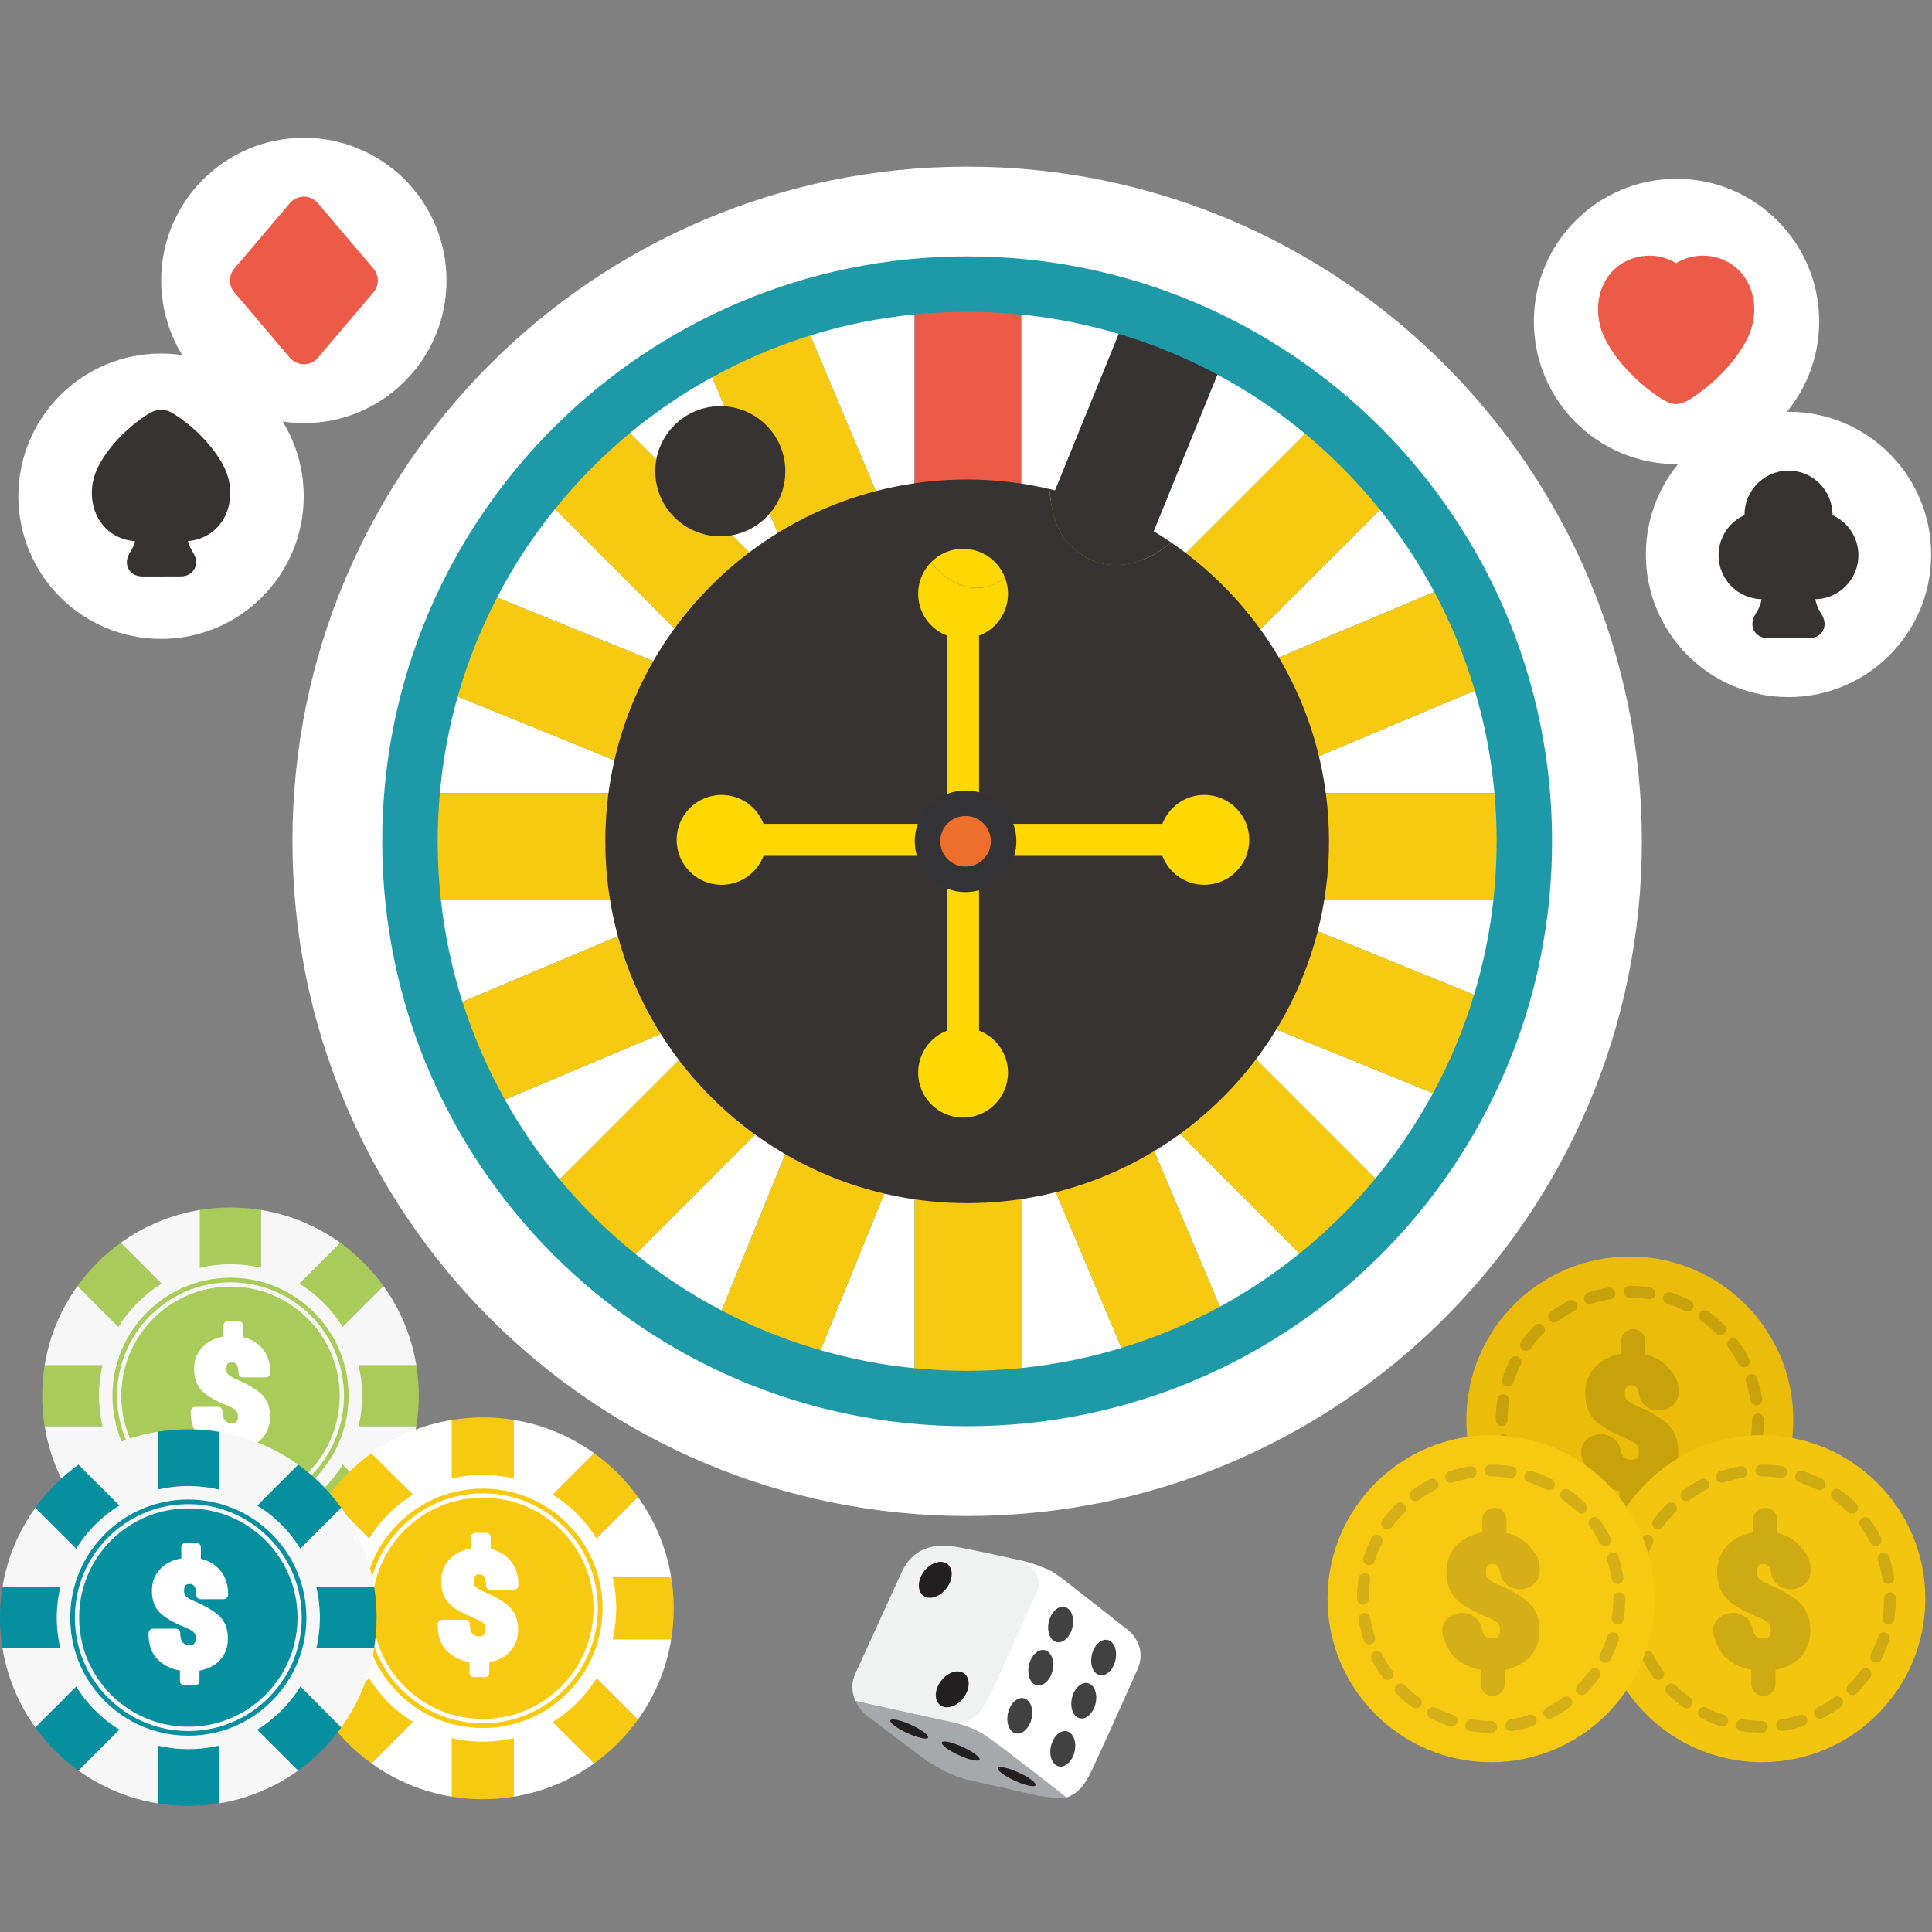 <?xml version="1.0" encoding="utf-8"?>
<!-- Generator: Adobe Illustrator 16.0.0, SVG Export Plug-In . SVG Version: 6.00 Build 0)  -->
<svg version="1.2" baseProfile="tiny" id="Calque_1"
	 xmlns="http://www.w3.org/2000/svg" xmlns:xlink="http://www.w3.org/1999/xlink" x="0px" y="0px" width="100px" height="100px"
	 viewBox="0 0 100 100" xml:space="preserve">
<rect x="0" y="0" width="100" height="100" fill="#808080" stroke="none"/>
<g>
	<g>
		<path fill="#FFFFFF" d="M52.989,83.062c-1.176-0.452-1-2.475-0.377-2.343c0.507,0.106,0.702,0.151,1.23,0.354
			c0.51,0.197,0.669,0.279,1.142,0.638C55.602,82.181,54.165,83.515,52.989,83.062z"/>
		<ellipse fill="#FFFFFF" cx="50.593" cy="88.989" rx="1.615" ry="1.747"/>
		<g>
			<path id="path4456_2_" fill="#FFFFFF" d="M56.339,91.972c0.215-0.38,2.093-4.56,2.543-5.58c0.45-1.019-0.193-1.783-0.486-2.01
				c-0.226-0.176-2.199-1.733-3.306-2.592c-0.32-0.25-0.897-0.576-1.044-0.28c-0.111,0.224-2.249,4.953-3.122,6.859
				c-0.18,0.395-0.202,1.289,0.232,1.617c1.312,0.992,3.959,2.996,4.031,3.052C55.82,92.836,56.125,92.351,56.339,91.972z"/>
			<path id="path4468_2_" fill="#F0F1F1" d="M51.187,87.801c0.328-0.719,2.286-4.969,2.53-5.531c0.329-0.76-0.593-1.434-1.104-1.551
				c-1.126-0.259-2.763-0.601-3.206-0.668c-0.556-0.086-2.022-0.237-2.741,1.336c-0.494,1.08-1.691,3.702-2.409,5.271
				c-0.327,0.717,0.025,1.391,0.025,1.391s3.734,0.847,4.758,1.081c1.003,0.23,1.715-0.391,2.034-1.085
				C51.081,88.029,51.179,87.816,51.187,87.801z"/>
			<g id="g5036_2_" transform="translate(-1,-2.172)">
				<path id="path4613_2_" fill="#414142" d="M57.6,87.566c-0.207,0.457-0.143,1.007,0.146,1.229s0.693,0.03,0.901-0.426
					c0.209-0.458,0.145-1.008-0.146-1.23C58.213,86.917,57.811,87.108,57.6,87.566"/>
				<path id="path4617_2_" fill="#414142" d="M55.374,85.857c-0.209,0.458-0.143,1.008,0.146,1.23
					c0.289,0.221,0.692,0.03,0.901-0.427s0.145-1.009-0.146-1.229C55.986,85.208,55.583,85.4,55.374,85.857"/>
				<path id="path4621_2_" fill="#414142" d="M53.261,90.581c-0.209,0.457-0.144,1.008,0.145,1.229s0.693,0.03,0.901-0.427
					c0.209-0.457,0.145-1.008-0.145-1.229C53.873,89.932,53.47,90.124,53.261,90.581"/>
				<path id="path4625_2_" fill="#414142" d="M55.487,92.29c-0.209,0.456-0.145,1.006,0.145,1.229
					c0.289,0.222,0.692,0.03,0.901-0.427c0.21-0.457,0.145-1.008-0.145-1.229C56.099,91.642,55.695,91.832,55.487,92.29"/>
				<path id="path4629_2_" fill="#414142" d="M56.573,89.801c-0.21,0.456-0.145,1.007,0.145,1.229
					c0.29,0.222,0.692,0.031,0.901-0.427c0.21-0.457,0.145-1.008-0.145-1.229C57.186,89.152,56.781,89.343,56.573,89.801"/>
				<path id="path4633_2_" fill="#414142" d="M54.347,88.092c-0.21,0.457-0.145,1.007,0.145,1.229
					c0.29,0.222,0.692,0.031,0.901-0.427c0.209-0.457,0.145-1.008-0.145-1.229C54.959,87.444,54.555,87.635,54.347,88.092"/>
			</g>
			<g id="g5232_2_" transform="matrix(-1,0,0,1,1216.8,-4.259)">
				<g id="g5626_2_" transform="translate(-2,0)">
					<path id="path5263_2_" fill="#231F20" d="M1171.132,85.86c0.229,0.505,0.083,0.991-0.326,1.084
						c-0.41,0.093-0.929-0.24-1.16-0.745c-0.23-0.504-0.084-0.989,0.325-1.082C1170.381,85.023,1170.901,85.357,1171.132,85.86"/>
					<path id="path5590_2_" fill="#231F20" d="M1170.254,91.532c0.23,0.504,0.085,0.988-0.325,1.081
						c-0.411,0.095-0.93-0.239-1.16-0.743c-0.23-0.505-0.085-0.989,0.326-1.082C1169.504,90.694,1170.023,91.026,1170.254,91.532"/>
				</g>
			</g>
			<path id="path4446_2_" fill="#A6A8AB" d="M50.072,92.114c0.8,0.183,3.45,0.785,3.45,0.785s1.025,0.238,1.682,0.133
				c-0.069-0.053-2.624-2.066-3.971-3.046c-0.585-0.425-1.217-0.685-1.877-0.829c-1.749-0.384-4.955-1.085-5.073-1.112
				c0.246,0.531,0.591,0.755,0.591,0.755s3.055,2.331,3.343,2.495C48.506,91.46,49.271,91.932,50.072,92.114z"/>
			<g id="g5068_2_">
				<path id="path4944_2_" fill="#231F20" d="M46.461,89.032c-0.428-0.098-0.505,0.029-0.172,0.284
					c0.332,0.256,0.949,0.541,1.376,0.638c0.428,0.098,0.504-0.03,0.172-0.285C47.505,89.414,46.889,89.128,46.461,89.032"/>
				<path id="path4244_2_" fill="#231F20" d="M49.123,90.172c-0.428-0.098-0.504,0.031-0.172,0.286
					c0.332,0.254,0.948,0.541,1.376,0.638s0.505-0.031,0.173-0.285C50.166,90.555,49.55,90.27,49.123,90.172"/>
				<path id="path4940_2_" fill="#231F20" d="M52.024,91.497c-0.427-0.098-0.505,0.03-0.172,0.285s0.948,0.541,1.376,0.638
					c0.427,0.097,0.505-0.031,0.172-0.285C53.069,91.88,52.452,91.594,52.024,91.497"/>
			</g>
		</g>
	</g>
	<g>
		<g>
			<circle fill="#FFFFFF" cx="8.336" cy="25.684" r="7.385"/>
			<path fill="#363332" d="M6.99,28.012c-0.046,0.174-0.117,0.349-0.22,0.508c-0.005,0.009-0.011,0.018-0.017,0.027
				c-0.101,0.171-0.31,0.529-0.09,0.914c0.099,0.171,0.302,0.375,0.715,0.375H9.34c0.414,0,0.617-0.204,0.715-0.375
				c0.221-0.385,0.011-0.742-0.09-0.914c-0.005-0.008-0.01-0.018-0.016-0.026c-0.104-0.161-0.175-0.336-0.221-0.512
				c0.783-0.069,1.445-0.476,1.833-1.132c0.47-0.795,0.478-1.845,0.021-2.738c-0.595-1.162-1.696-2.146-2.53-2.681
				c-0.242-0.155-0.441-0.234-0.647-0.255c-0.046-0.005-0.092-0.005-0.137,0c-0.204,0.021-0.409,0.102-0.647,0.255
				c-0.834,0.534-1.937,1.519-2.53,2.681c-0.457,0.893-0.449,1.942,0.021,2.737C5.505,27.544,6.188,27.955,6.99,28.012z"/>
		</g>
		<g>
			<circle fill="#FFFFFF" cx="15.727" cy="14.517" r="7.385"/>
			<path fill="#EB5B47" d="M16.452,10.513c-0.16-0.188-0.384-0.305-0.631-0.33c-0.306-0.031-0.616,0.093-0.818,0.331l-2.874,3.387
				c-0.303,0.356-0.304,0.875,0,1.231l2.875,3.388c0.181,0.213,0.445,0.335,0.725,0.335c0.027,0,0.055,0,0.082-0.003
				c0.005,0,0.011-0.001,0.017-0.002c0.245-0.026,0.467-0.143,0.627-0.331l2.874-3.387c0.303-0.356,0.303-0.875,0-1.23
				L16.452,10.513z"/>
		</g>
	</g>
	<g>
		<g>
			<circle fill="#FFFFFF" cx="86.777" cy="16.639" r="7.384"/>
			<path fill="#EB5B47" d="M88.193,13.232c-0.542-0.015-1.052,0.149-1.436,0.39c-0.386-0.241-0.897-0.406-1.437-0.39
				c-0.946,0.03-1.75,0.494-2.208,1.269c-0.525,0.891-0.533,2.066-0.021,3.068c0.678,1.326,1.939,2.452,2.893,3.064
				c0.265,0.17,0.482,0.256,0.702,0.279c0.023,0.002,0.047,0.003,0.069,0.003s0.047-0.001,0.069-0.003
				c0.221-0.023,0.438-0.109,0.702-0.279c0.954-0.611,2.216-1.738,2.894-3.064c0.513-1.001,0.504-2.177-0.021-3.068
				C89.943,13.726,89.139,13.262,88.193,13.232z"/>
		</g>
		<g>
			<circle fill="#FFFFFF" cx="92.573" cy="28.697" r="7.384"/>
			<path fill="#363332" d="M96.192,28.74c0-0.92-0.544-1.72-1.344-2.077c0.001-0.01,0.001-0.019,0.001-0.028
				c0-1.255-1.021-2.276-2.277-2.276h-0.033c-1.237,0.018-2.243,1.04-2.243,2.276c0,0.009,0,0.018,0,0.028
				c-0.799,0.357-1.343,1.157-1.343,2.077c0,1.241,0.997,2.253,2.233,2.276c-0.05,0.234-0.135,0.472-0.272,0.686
				c-0.006,0.008-0.011,0.017-0.017,0.025c-0.104,0.176-0.318,0.542-0.097,0.931c0.1,0.172,0.305,0.376,0.725,0.376h2.095
				c0.42,0,0.625-0.205,0.724-0.376c0.223-0.389,0.007-0.755-0.097-0.931c-0.005-0.008-0.01-0.017-0.016-0.025
				c-0.14-0.214-0.224-0.452-0.271-0.686C95.195,30.994,96.192,29.981,96.192,28.74z"/>
		</g>
	</g>
	<g>
		<g>
			<g>
				<path fill="#A9CB5A" d="M10.349,62.628v3.146c0.507-0.123,1.036-0.189,1.582-0.189c0.545,0,1.074,0.066,1.582,0.189v-3.146
					c-0.515-0.084-1.043-0.129-1.582-0.129S10.864,62.544,10.349,62.628z"/>
				<path fill="#A9CB5A" d="M5.269,72.246c0-0.546,0.066-1.074,0.189-1.581H2.312c-0.084,0.515-0.128,1.043-0.128,1.581
					c0,0.539,0.044,1.066,0.128,1.581h3.146C5.335,73.32,5.269,72.791,5.269,72.246z"/>
				<path fill="#A9CB5A" d="M21.549,70.665h-3.146c0.124,0.507,0.19,1.035,0.19,1.581c0,0.545-0.066,1.074-0.19,1.581h3.146
					c0.084-0.515,0.128-1.042,0.128-1.581C21.678,71.708,21.633,71.18,21.549,70.665z"/>
				<path fill="#A9CB5A" d="M6.236,75.704l-2.225,2.225c0.619,0.861,1.375,1.616,2.236,2.235l2.225-2.224
					C7.56,77.385,6.791,76.617,6.236,75.704z"/>
				<path fill="#A9CB5A" d="M17.625,68.788l2.225-2.225c-0.62-0.862-1.375-1.618-2.237-2.236l-2.224,2.225
					C16.301,67.106,17.07,67.875,17.625,68.788z"/>
				<path fill="#A9CB5A" d="M4.012,66.563l2.225,2.225c0.555-0.913,1.323-1.682,2.236-2.236l-2.225-2.225
					C5.387,64.945,4.631,65.701,4.012,66.563z"/>
				<path fill="#A9CB5A" d="M15.389,77.94l2.224,2.225c0.861-0.62,1.617-1.375,2.237-2.236l-2.225-2.225
					C17.07,76.617,16.301,77.385,15.389,77.94z"/>
				<path fill="#A9CB5A" d="M10.349,78.718v3.146c0.515,0.084,1.043,0.129,1.582,0.129s1.066-0.045,1.582-0.129v-3.146
					c-0.507,0.124-1.037,0.189-1.582,0.189C11.385,78.907,10.856,78.842,10.349,78.718z"/>
			</g>
			<g>
				<path fill="#F8F7F7" d="M6.236,68.788l-2.225-2.225c-0.858,1.193-1.453,2.589-1.699,4.102h3.146
					C5.622,69.993,5.887,69.361,6.236,68.788z"/>
				<path fill="#F8F7F7" d="M10.349,65.773v-3.146c-1.512,0.247-2.908,0.841-4.101,1.699l2.225,2.225
					C9.047,66.201,9.678,65.937,10.349,65.773z"/>
				<path fill="#F8F7F7" d="M21.549,70.665c-0.247-1.513-0.842-2.908-1.699-4.102l-2.225,2.225c0.35,0.573,0.614,1.205,0.777,1.877
					H21.549z"/>
				<path fill="#F8F7F7" d="M17.613,64.327c-1.193-0.858-2.588-1.452-4.101-1.699v3.146c0.671,0.163,1.302,0.428,1.877,0.778
					L17.613,64.327z"/>
				<path fill="#F8F7F7" d="M2.312,73.827c0.247,1.513,0.841,2.908,1.699,4.102l2.225-2.225c-0.35-0.574-0.615-1.205-0.778-1.877
					H2.312z"/>
				<path fill="#F8F7F7" d="M17.625,75.704l2.225,2.225c0.857-1.193,1.452-2.589,1.699-4.102h-3.146
					C18.239,74.499,17.975,75.13,17.625,75.704z"/>
				<path fill="#F8F7F7" d="M13.512,78.718v3.146c1.513-0.246,2.908-0.841,4.101-1.699l-2.224-2.225
					C14.814,78.29,14.183,78.554,13.512,78.718z"/>
				<path fill="#F8F7F7" d="M6.248,80.164c1.193,0.859,2.589,1.454,4.101,1.7v-3.146c-0.671-0.164-1.302-0.428-1.876-0.777
					L6.248,80.164z"/>
			</g>
			<path fill="#A9CB5A" d="M18.403,70.665c-0.164-0.672-0.428-1.304-0.777-1.877c-0.555-0.913-1.324-1.682-2.236-2.236
				c-0.575-0.351-1.206-0.615-1.877-0.778c-0.507-0.123-1.037-0.189-1.582-0.189c-0.545,0-1.074,0.066-1.582,0.189
				c-0.671,0.163-1.302,0.428-1.876,0.778c-0.913,0.555-1.682,1.323-2.236,2.236c-0.35,0.573-0.615,1.205-0.778,1.877
				c-0.123,0.507-0.189,1.035-0.189,1.581c0,0.545,0.066,1.074,0.189,1.581c0.164,0.672,0.429,1.303,0.778,1.877
				c0.555,0.913,1.323,1.681,2.236,2.236c0.574,0.35,1.206,0.613,1.876,0.777c0.507,0.124,1.036,0.189,1.582,0.189
				c0.545,0,1.074-0.065,1.582-0.189c0.671-0.164,1.302-0.428,1.877-0.777c0.912-0.556,1.681-1.323,2.236-2.236
				c0.35-0.574,0.614-1.205,0.777-1.877c0.124-0.507,0.19-1.036,0.19-1.581C18.593,71.7,18.526,71.172,18.403,70.665z"/>
			<path fill="#F8F7F7" d="M11.931,78.118c-0.47,0-0.939-0.056-1.394-0.166c-0.584-0.143-1.141-0.374-1.654-0.686
				c-0.802-0.489-1.483-1.17-1.972-1.972c-0.312-0.514-0.542-1.07-0.686-1.654c-0.11-0.456-0.167-0.925-0.167-1.395
				c0-0.471,0.056-0.939,0.167-1.395c0.144-0.584,0.374-1.141,0.686-1.654c0.488-0.802,1.17-1.483,1.972-1.972
				c0.514-0.312,1.07-0.543,1.654-0.685c0.911-0.223,1.878-0.223,2.789,0c0.583,0.142,1.141,0.372,1.654,0.685
				c0.802,0.488,1.483,1.17,1.972,1.972c0.312,0.514,0.543,1.07,0.685,1.654c0.111,0.455,0.167,0.924,0.167,1.395
				c0,0.47-0.056,0.938-0.167,1.395c-0.142,0.584-0.373,1.141-0.685,1.654c-0.488,0.802-1.17,1.482-1.972,1.972
				c-0.514,0.312-1.071,0.543-1.654,0.686C12.87,78.062,12.401,78.118,11.931,78.118z M11.931,66.594
				c-0.453,0-0.904,0.055-1.342,0.161c-0.562,0.137-1.097,0.358-1.592,0.659c-0.772,0.47-1.427,1.126-1.897,1.898
				c-0.301,0.493-0.523,1.029-0.66,1.592c-0.106,0.438-0.16,0.89-0.16,1.342s0.054,0.904,0.16,1.342
				c0.137,0.562,0.358,1.098,0.66,1.592c0.47,0.771,1.125,1.428,1.897,1.897c0.495,0.301,1.03,0.523,1.592,0.659
				c0.876,0.213,1.809,0.213,2.684,0c0.562-0.136,1.098-0.358,1.592-0.659c0.771-0.47,1.427-1.126,1.898-1.897
				c0.3-0.494,0.522-1.029,0.659-1.592c0.107-0.438,0.161-0.89,0.161-1.342s-0.054-0.904-0.161-1.342
				c-0.137-0.562-0.359-1.099-0.659-1.592c-0.471-0.772-1.126-1.429-1.898-1.898c-0.494-0.301-1.03-0.522-1.592-0.659
				C12.835,66.648,12.383,66.594,11.931,66.594z"/>
			<path fill="#F8F7F7" d="M11.931,79.057c-0.545,0-1.089-0.065-1.616-0.194c-0.678-0.164-1.324-0.432-1.919-0.795
				c-0.93-0.566-1.72-1.355-2.286-2.286c-0.362-0.595-0.629-1.241-0.795-1.919c-0.128-0.527-0.193-1.071-0.193-1.616
				c0-0.546,0.065-1.09,0.193-1.617c0.166-0.677,0.433-1.322,0.795-1.918c0.566-0.93,1.356-1.721,2.286-2.287
				c0.596-0.362,1.241-0.63,1.919-0.795c1.055-0.256,2.178-0.256,3.232,0c0.678,0.165,1.324,0.433,1.92,0.795
				c0.929,0.566,1.72,1.357,2.286,2.287c0.362,0.596,0.63,1.241,0.795,1.918c0.129,0.527,0.193,1.071,0.193,1.617
				c0,0.545-0.064,1.089-0.193,1.616c-0.165,0.678-0.433,1.324-0.795,1.919c-0.566,0.931-1.357,1.72-2.286,2.286
				c-0.597,0.363-1.242,0.631-1.92,0.795C13.02,78.991,12.476,79.057,11.931,79.057z M11.931,66.134
				c-0.49,0-0.978,0.059-1.451,0.174c-0.608,0.148-1.187,0.387-1.722,0.713c-0.834,0.508-1.544,1.218-2.052,2.053
				c-0.326,0.534-0.565,1.114-0.713,1.721c-0.115,0.475-0.174,0.963-0.174,1.452s0.059,0.979,0.174,1.451
				c0.148,0.608,0.388,1.188,0.713,1.722c0.508,0.834,1.218,1.544,2.052,2.053c0.535,0.325,1.114,0.564,1.722,0.713
				c0.947,0.23,1.955,0.23,2.902,0c0.608-0.148,1.187-0.388,1.722-0.713c0.834-0.509,1.544-1.219,2.052-2.053
				c0.326-0.534,0.565-1.113,0.713-1.722c0.116-0.473,0.174-0.962,0.174-1.451s-0.059-0.978-0.174-1.452
				c-0.148-0.606-0.388-1.187-0.713-1.721c-0.508-0.835-1.218-1.545-2.052-2.053c-0.534-0.326-1.113-0.564-1.722-0.713
				C12.909,66.192,12.42,66.134,11.931,66.134z"/>
			<path fill="#FFFFFF" d="M12.21,71.385c-0.263-0.115-0.373-0.204-0.419-0.259c-0.055-0.064-0.082-0.152-0.082-0.268
				c0-0.117,0.026-0.208,0.08-0.276c0.025-0.031,0.075-0.076,0.211-0.076c0.104,0,0.177,0.034,0.238,0.111
				c0.07,0.09,0.107,0.248,0.107,0.459c0,0.12,0.097,0.217,0.215,0.217h1.206c0.088,0,0.167-0.055,0.201-0.137l0.007-0.018
				c0.01-0.024,0.015-0.05,0.016-0.077c0.008-0.511-0.135-0.94-0.424-1.277c-0.251-0.291-0.582-0.485-0.985-0.576v-0.604
				c0-0.12-0.097-0.217-0.216-0.217h-0.58c-0.119,0-0.216,0.097-0.216,0.217v0.578c-0.42,0.071-0.77,0.238-1.041,0.498
				c-0.319,0.307-0.481,0.701-0.481,1.17c0,0.517,0.156,0.917,0.463,1.193c0.283,0.253,0.712,0.494,1.31,0.731
				c0.254,0.11,0.366,0.199,0.415,0.254c0.056,0.065,0.085,0.168,0.085,0.306c0,0.111-0.027,0.195-0.081,0.258
				c-0.017,0.02-0.07,0.079-0.235,0.079c-0.15,0-0.266-0.045-0.356-0.135c-0.087-0.089-0.134-0.261-0.134-0.498
				c0-0.119-0.097-0.216-0.216-0.216h-1.198c-0.082,0-0.157,0.047-0.193,0.119l-0.011,0.023c-0.015,0.027-0.022,0.06-0.022,0.092
				c-0.011,0.608,0.164,1.082,0.521,1.406c0.3,0.274,0.67,0.448,1.103,0.522v0.547c0,0.119,0.097,0.217,0.215,0.217h0.579
				c0.12,0,0.216-0.098,0.216-0.217v-0.544c0.409-0.071,0.747-0.235,1.007-0.487c0.308-0.298,0.464-0.694,0.464-1.175
				c0-0.506-0.158-0.904-0.468-1.186C13.226,71.885,12.8,71.637,12.21,71.385z"/>
		</g>
		<g>
			<g>
				<path fill="#F7C910" d="M23.388,73.496v3.188c0.514-0.125,1.051-0.192,1.604-0.192c0.552,0,1.089,0.067,1.603,0.192v-3.188
					c-0.522-0.086-1.057-0.131-1.603-0.131S23.91,73.41,23.388,73.496z"/>
				<path fill="#F7C910" d="M18.238,83.246c0-0.553,0.066-1.089,0.192-1.603h-3.189c-0.085,0.521-0.13,1.057-0.13,1.603
					s0.045,1.081,0.13,1.604h3.189C18.305,84.335,18.238,83.799,18.238,83.246z"/>
				<path fill="#F7C910" d="M34.742,81.644h-3.189c0.125,0.514,0.192,1.05,0.192,1.603s-0.067,1.089-0.192,1.604h3.189
					c0.085-0.522,0.13-1.058,0.13-1.604S34.827,82.165,34.742,81.644z"/>
				<path fill="#F7C910" d="M19.219,86.752l-2.255,2.255c0.627,0.873,1.394,1.64,2.267,2.268l2.255-2.255
					C20.561,88.456,19.781,87.677,19.219,86.752z"/>
				<path fill="#F7C910" d="M30.764,79.741l2.255-2.256c-0.627-0.874-1.395-1.64-2.268-2.268l-2.255,2.255
					C29.422,78.036,30.201,78.814,30.764,79.741z"/>
				<path fill="#F7C910" d="M16.963,77.485l2.255,2.256c0.562-0.927,1.342-1.705,2.267-2.269l-2.255-2.255
					C18.357,75.846,17.591,76.611,16.963,77.485z"/>
				<path fill="#F7C910" d="M28.497,89.02l2.255,2.255c0.873-0.628,1.64-1.395,2.268-2.268l-2.255-2.255
					C30.201,87.677,29.422,88.456,28.497,89.02z"/>
				<path fill="#F7C910" d="M23.388,89.807v3.189c0.522,0.086,1.058,0.132,1.604,0.132s1.081-0.046,1.603-0.132v-3.189
					C26.081,89.933,25.543,90,24.992,90C24.439,90,23.902,89.933,23.388,89.807z"/>
			</g>
			<g>
				<path fill="#FFFFFF" d="M19.219,79.741l-2.255-2.256c-0.87,1.21-1.473,2.625-1.722,4.158h3.189
					C18.596,80.962,18.864,80.322,19.219,79.741z"/>
				<path fill="#FFFFFF" d="M23.388,76.685v-3.188c-1.533,0.249-2.948,0.852-4.158,1.722l2.255,2.255
					C22.068,77.118,22.708,76.851,23.388,76.685z"/>
				<path fill="#FFFFFF" d="M34.742,81.644c-0.25-1.533-0.853-2.948-1.722-4.158l-2.255,2.256c0.354,0.581,0.623,1.221,0.788,1.902
					H34.742z"/>
				<path fill="#FFFFFF" d="M30.752,75.218c-1.21-0.87-2.625-1.473-4.157-1.722v3.188c0.68,0.166,1.32,0.434,1.902,0.788
					L30.752,75.218z"/>
				<path fill="#FFFFFF" d="M15.241,84.85c0.25,1.532,0.853,2.947,1.722,4.157l2.255-2.255c-0.354-0.582-0.623-1.223-0.788-1.902
					H15.241z"/>
				<path fill="#FFFFFF" d="M30.764,86.752l2.255,2.255c0.869-1.21,1.472-2.625,1.722-4.157h-3.189
					C31.387,85.529,31.118,86.17,30.764,86.752z"/>
				<path fill="#FFFFFF" d="M26.595,89.807v3.189c1.533-0.25,2.947-0.852,4.157-1.722l-2.255-2.255
					C27.915,89.373,27.275,89.641,26.595,89.807z"/>
				<path fill="#FFFFFF" d="M19.23,91.274c1.21,0.87,2.625,1.472,4.158,1.722v-3.189c-0.68-0.166-1.32-0.434-1.903-0.787
					L19.23,91.274z"/>
			</g>
			<path fill="#F7C910" d="M31.552,81.644c-0.166-0.682-0.434-1.321-0.788-1.902c-0.563-0.927-1.342-1.705-2.267-2.269
				c-0.582-0.354-1.222-0.622-1.902-0.788c-0.514-0.125-1.051-0.192-1.603-0.192c-0.553,0-1.089,0.067-1.604,0.192
				c-0.68,0.166-1.32,0.434-1.903,0.788c-0.925,0.563-1.704,1.342-2.267,2.269c-0.354,0.581-0.623,1.221-0.788,1.902
				c-0.126,0.514-0.192,1.05-0.192,1.603s0.066,1.089,0.192,1.604c0.165,0.68,0.434,1.32,0.788,1.902
				c0.562,0.925,1.342,1.704,2.267,2.268c0.583,0.354,1.223,0.621,1.903,0.787C23.902,89.933,24.439,90,24.992,90
				c0.552,0,1.089-0.067,1.603-0.193c0.68-0.166,1.32-0.434,1.902-0.787c0.925-0.563,1.704-1.343,2.267-2.268
				c0.354-0.582,0.623-1.223,0.788-1.902c0.125-0.515,0.192-1.051,0.192-1.604S31.678,82.157,31.552,81.644z"/>
			<path fill="#FFFFFF" d="M24.992,89.199c-0.477,0-0.952-0.057-1.413-0.169c-0.593-0.145-1.157-0.379-1.678-0.695
				c-0.812-0.495-1.504-1.186-1.999-1.999c-0.316-0.52-0.55-1.085-0.695-1.677c-0.112-0.462-0.168-0.937-0.168-1.413
				s0.056-0.952,0.168-1.413c0.145-0.593,0.379-1.157,0.695-1.678c0.495-0.812,1.186-1.504,1.999-1.998
				c0.52-0.317,1.085-0.551,1.678-0.694c0.921-0.225,1.904-0.225,2.826,0c0.592,0.144,1.156,0.377,1.676,0.694
				c0.813,0.494,1.504,1.186,1.999,1.998c0.317,0.521,0.551,1.085,0.695,1.678c0.113,0.461,0.169,0.937,0.169,1.413
				s-0.057,0.951-0.169,1.413c-0.144,0.592-0.378,1.157-0.695,1.677c-0.495,0.813-1.186,1.504-1.999,1.999
				c-0.521,0.316-1.084,0.551-1.676,0.695C25.943,89.143,25.468,89.199,24.992,89.199z M24.992,77.518
				c-0.458,0-0.917,0.054-1.36,0.162c-0.57,0.139-1.113,0.364-1.614,0.668c-0.782,0.477-1.448,1.143-1.924,1.925
				c-0.305,0.5-0.53,1.043-0.668,1.613c-0.108,0.444-0.163,0.902-0.163,1.36c0,0.459,0.055,0.916,0.163,1.36
				c0.138,0.569,0.364,1.113,0.668,1.614c0.476,0.782,1.142,1.446,1.924,1.924c0.501,0.305,1.044,0.529,1.614,0.668
				c0.888,0.217,1.833,0.217,2.72,0c0.57-0.139,1.113-0.363,1.614-0.668c0.782-0.478,1.448-1.142,1.924-1.925
				c0.305-0.5,0.529-1.044,0.668-1.613c0.108-0.444,0.163-0.901,0.163-1.36c0-0.458-0.055-0.916-0.163-1.36
				c-0.139-0.57-0.363-1.113-0.668-1.613c-0.477-0.782-1.142-1.448-1.924-1.925c-0.501-0.304-1.044-0.529-1.614-0.668
				C25.908,77.571,25.45,77.518,24.992,77.518z"/>
			<path fill="#FFFFFF" d="M24.992,90.149c-0.552,0-1.104-0.066-1.639-0.195c-0.687-0.168-1.341-0.439-1.945-0.807
				c-0.942-0.572-1.743-1.374-2.317-2.317c-0.367-0.604-0.639-1.258-0.806-1.945c-0.13-0.535-0.196-1.086-0.196-1.639
				s0.065-1.104,0.196-1.639c0.167-0.687,0.439-1.342,0.806-1.944c0.574-0.944,1.375-1.746,2.317-2.318
				c0.604-0.368,1.258-0.638,1.945-0.806c1.069-0.261,2.208-0.261,3.277,0c0.687,0.168,1.342,0.438,1.946,0.806
				c0.941,0.572,1.743,1.374,2.317,2.318c0.368,0.603,0.639,1.258,0.806,1.944c0.13,0.534,0.196,1.086,0.196,1.639
				s-0.065,1.104-0.196,1.639c-0.167,0.688-0.438,1.342-0.806,1.945c-0.574,0.943-1.375,1.745-2.317,2.317
				c-0.604,0.367-1.259,0.639-1.946,0.807C26.095,90.083,25.543,90.149,24.992,90.149z M24.992,77.049
				c-0.497,0-0.992,0.061-1.472,0.177c-0.617,0.15-1.204,0.394-1.745,0.723c-0.846,0.516-1.565,1.235-2.081,2.082
				c-0.33,0.541-0.573,1.128-0.723,1.744c-0.117,0.48-0.177,0.975-0.177,1.472c0,0.496,0.06,0.991,0.177,1.472
				c0.15,0.616,0.393,1.203,0.723,1.745c0.516,0.846,1.235,1.565,2.081,2.08c0.542,0.33,1.129,0.573,1.745,0.723
				c0.961,0.234,1.982,0.234,2.943,0c0.616-0.149,1.203-0.393,1.744-0.723c0.847-0.515,1.566-1.234,2.082-2.08
				c0.329-0.542,0.572-1.129,0.723-1.745c0.117-0.48,0.176-0.976,0.176-1.472c0-0.497-0.06-0.991-0.176-1.472
				c-0.15-0.616-0.394-1.203-0.723-1.744c-0.516-0.847-1.235-1.566-2.082-2.082c-0.541-0.329-1.128-0.572-1.744-0.723
				C25.982,77.109,25.488,77.049,24.992,77.049z"/>
			<path fill="#FFFFFF" d="M25.026,82.38c-0.267-0.117-0.379-0.207-0.425-0.263c-0.056-0.065-0.083-0.154-0.083-0.271
				c0-0.118,0.026-0.21,0.08-0.279c0.026-0.033,0.076-0.078,0.214-0.078c0.105,0,0.18,0.036,0.241,0.113
				c0.071,0.091,0.108,0.251,0.108,0.466c0,0.121,0.098,0.219,0.219,0.219h1.222c0.09,0,0.17-0.055,0.204-0.137l0.007-0.019
				c0.01-0.025,0.016-0.052,0.016-0.079c0.008-0.518-0.136-0.953-0.429-1.294c-0.255-0.296-0.59-0.492-0.999-0.586v-0.61
				c0-0.122-0.098-0.22-0.219-0.22h-0.587c-0.121,0-0.219,0.098-0.219,0.22v0.586c-0.426,0.072-0.78,0.241-1.055,0.505
				c-0.324,0.311-0.488,0.711-0.488,1.186c0,0.523,0.158,0.93,0.469,1.21c0.287,0.256,0.723,0.5,1.328,0.741
				c0.259,0.111,0.372,0.202,0.42,0.259c0.057,0.066,0.086,0.169,0.086,0.308c0,0.114-0.026,0.199-0.083,0.262
				c-0.017,0.02-0.07,0.081-0.238,0.081c-0.152,0-0.27-0.044-0.361-0.136c-0.089-0.09-0.136-0.265-0.136-0.505
				c0-0.121-0.098-0.221-0.219-0.221h-1.215c-0.083,0-0.159,0.048-0.196,0.122l-0.011,0.022c-0.015,0.029-0.022,0.062-0.023,0.094
				c-0.011,0.617,0.167,1.097,0.53,1.427c0.303,0.276,0.679,0.454,1.117,0.529v0.554c0,0.122,0.098,0.22,0.218,0.22h0.587
				c0.121,0,0.219-0.098,0.219-0.22v-0.551c0.414-0.073,0.757-0.24,1.02-0.494c0.312-0.303,0.471-0.703,0.471-1.191
				c0-0.514-0.16-0.917-0.475-1.201C26.055,82.886,25.623,82.635,25.026,82.38z"/>
		</g>
		<g>
			<g>
				<path fill="#068F9F" d="M8.166,74.107v3.146c0.507-0.124,1.036-0.189,1.581-0.189c0.546,0,1.075,0.065,1.582,0.189v-3.146
					c-0.515-0.084-1.043-0.128-1.582-0.128C9.208,73.979,8.68,74.023,8.166,74.107z"/>
				<path fill="#068F9F" d="M3.085,83.726c0-0.545,0.066-1.074,0.189-1.581H0.128C0.044,82.659,0,83.187,0,83.726
					s0.044,1.067,0.128,1.582h3.146C3.151,84.801,3.085,84.271,3.085,83.726z"/>
				<path fill="#068F9F" d="M19.365,82.145h-3.146c0.124,0.507,0.19,1.036,0.19,1.581s-0.066,1.075-0.19,1.582h3.146
					c0.084-0.515,0.128-1.043,0.128-1.582S19.45,82.659,19.365,82.145z"/>
				<path fill="#068F9F" d="M4.052,87.185l-2.225,2.225c0.62,0.861,1.375,1.617,2.237,2.236l2.224-2.225
					C5.376,88.865,4.607,88.097,4.052,87.185z"/>
				<path fill="#068F9F" d="M15.442,80.268l2.225-2.224c-0.62-0.861-1.375-1.618-2.237-2.237l-2.225,2.225
					C14.118,78.587,14.887,79.355,15.442,80.268z"/>
				<path fill="#068F9F" d="M1.828,78.044l2.225,2.224c0.555-0.912,1.324-1.681,2.236-2.236l-2.224-2.225
					C3.203,76.426,2.447,77.183,1.828,78.044z"/>
				<path fill="#068F9F" d="M13.205,89.421l2.225,2.225c0.861-0.619,1.617-1.375,2.237-2.236l-2.225-2.225
					C14.887,88.097,14.118,88.865,13.205,89.421z"/>
				<path fill="#068F9F" d="M8.166,90.199v3.146c0.515,0.084,1.043,0.128,1.581,0.128c0.539,0,1.067-0.044,1.582-0.128v-3.146
					c-0.507,0.122-1.036,0.188-1.582,0.188C9.202,90.388,8.672,90.321,8.166,90.199z"/>
			</g>
			<g>
				<path fill="#F8F7F7" d="M4.052,80.268l-2.225-2.224c-0.858,1.193-1.453,2.589-1.699,4.101h3.146
					C3.438,81.474,3.703,80.842,4.052,80.268z"/>
				<path fill="#F8F7F7" d="M8.166,77.254v-3.146c-1.513,0.246-2.908,0.842-4.101,1.699l2.224,2.225
					C6.863,77.682,7.495,77.418,8.166,77.254z"/>
				<path fill="#F8F7F7" d="M19.365,82.145c-0.247-1.512-0.841-2.907-1.699-4.101l-2.225,2.224c0.35,0.574,0.614,1.206,0.777,1.877
					H19.365z"/>
				<path fill="#F8F7F7" d="M15.43,75.807c-1.193-0.857-2.589-1.453-4.101-1.699v3.146c0.671,0.164,1.303,0.428,1.876,0.777
					L15.43,75.807z"/>
				<path fill="#F8F7F7" d="M0.128,85.308c0.247,1.512,0.841,2.908,1.699,4.102l2.225-2.225c-0.35-0.574-0.614-1.206-0.778-1.877
					H0.128z"/>
				<path fill="#F8F7F7" d="M15.442,87.185l2.225,2.225c0.857-1.193,1.452-2.59,1.699-4.102h-3.146
					C16.056,85.979,15.792,86.61,15.442,87.185z"/>
				<path fill="#F8F7F7" d="M11.329,90.199v3.146c1.512-0.247,2.908-0.841,4.101-1.699l-2.225-2.225
					C12.631,89.771,12,90.035,11.329,90.199z"/>
				<path fill="#F8F7F7" d="M4.064,91.646c1.193,0.858,2.588,1.452,4.101,1.699v-3.146c-0.671-0.164-1.303-0.429-1.877-0.778
					L4.064,91.646z"/>
			</g>
			<path fill="#068F9F" d="M16.219,82.145c-0.163-0.671-0.427-1.303-0.777-1.877c-0.555-0.912-1.324-1.681-2.237-2.236
				c-0.574-0.35-1.206-0.613-1.876-0.777c-0.507-0.124-1.036-0.189-1.582-0.189c-0.545,0-1.074,0.065-1.581,0.189
				c-0.671,0.164-1.302,0.428-1.877,0.777c-0.913,0.556-1.682,1.324-2.236,2.236c-0.35,0.574-0.614,1.206-0.778,1.877
				c-0.123,0.507-0.189,1.036-0.189,1.581s0.066,1.075,0.189,1.582c0.164,0.671,0.428,1.303,0.778,1.877
				c0.555,0.912,1.324,1.681,2.236,2.236c0.574,0.35,1.206,0.614,1.877,0.778c0.507,0.122,1.036,0.188,1.581,0.188
				c0.546,0,1.075-0.066,1.582-0.188c0.671-0.164,1.303-0.429,1.876-0.778c0.913-0.556,1.682-1.324,2.237-2.236
				c0.35-0.574,0.614-1.206,0.777-1.877c0.124-0.507,0.19-1.037,0.19-1.582S16.343,82.651,16.219,82.145z"/>
			<path fill="#F8F7F7" d="M9.747,89.599c-0.47,0-0.938-0.057-1.394-0.167c-0.584-0.142-1.141-0.373-1.655-0.686
				c-0.801-0.488-1.483-1.17-1.971-1.972c-0.312-0.513-0.543-1.07-0.686-1.654c-0.111-0.454-0.167-0.924-0.167-1.395
				c0-0.47,0.056-0.938,0.167-1.393c0.142-0.586,0.373-1.142,0.686-1.655c0.487-0.802,1.169-1.484,1.971-1.971
				c0.514-0.313,1.071-0.544,1.655-0.687c0.91-0.221,1.878-0.221,2.788,0c0.584,0.143,1.141,0.373,1.654,0.687
				c0.802,0.486,1.484,1.169,1.972,1.971c0.312,0.514,0.543,1.069,0.685,1.655c0.111,0.454,0.167,0.923,0.167,1.393
				c0,0.471-0.056,0.94-0.167,1.395c-0.142,0.584-0.373,1.142-0.685,1.654c-0.488,0.802-1.17,1.483-1.972,1.972
				c-0.514,0.312-1.07,0.544-1.654,0.686C10.686,89.542,10.217,89.599,9.747,89.599z M9.747,78.075c-0.452,0-0.904,0.054-1.342,0.16
				c-0.562,0.137-1.098,0.358-1.591,0.659c-0.772,0.47-1.428,1.126-1.898,1.897c-0.3,0.494-0.522,1.03-0.659,1.592
				c-0.106,0.438-0.161,0.89-0.161,1.342s0.054,0.904,0.161,1.343c0.137,0.562,0.359,1.098,0.659,1.592
				c0.47,0.771,1.126,1.428,1.898,1.897c0.494,0.301,1.029,0.522,1.591,0.66c0.876,0.213,1.808,0.213,2.685,0
				c0.562-0.138,1.097-0.359,1.592-0.66c0.771-0.47,1.428-1.126,1.897-1.897c0.3-0.494,0.522-1.03,0.659-1.592
				c0.107-0.438,0.161-0.891,0.161-1.343s-0.054-0.903-0.161-1.342c-0.137-0.562-0.359-1.097-0.659-1.592
				c-0.47-0.771-1.126-1.428-1.897-1.897c-0.495-0.301-1.03-0.522-1.592-0.659C10.651,78.129,10.2,78.075,9.747,78.075z"/>
			<path fill="#F8F7F7" d="M9.747,90.536c-0.544,0-1.088-0.064-1.616-0.193c-0.677-0.164-1.323-0.432-1.919-0.796
				c-0.929-0.564-1.72-1.355-2.286-2.285c-0.362-0.596-0.63-1.241-0.795-1.92c-0.129-0.527-0.193-1.071-0.193-1.616
				s0.064-1.089,0.193-1.616c0.165-0.678,0.433-1.323,0.795-1.918c0.566-0.931,1.356-1.722,2.286-2.286
				c0.596-0.363,1.241-0.631,1.919-0.796c1.055-0.257,2.178-0.257,3.233,0c0.678,0.165,1.323,0.433,1.918,0.795
				c0.93,0.565,1.72,1.356,2.287,2.287c0.362,0.595,0.63,1.24,0.795,1.918c0.128,0.527,0.193,1.071,0.193,1.616
				s-0.065,1.089-0.193,1.616c-0.165,0.679-0.433,1.324-0.795,1.92c-0.566,0.93-1.357,1.721-2.287,2.285
				c-0.596,0.364-1.241,0.632-1.918,0.796C10.836,90.472,10.292,90.536,9.747,90.536z M9.747,77.614
				c-0.489,0-0.978,0.058-1.451,0.174c-0.608,0.147-1.188,0.388-1.722,0.713c-0.835,0.507-1.544,1.217-2.053,2.053
				c-0.325,0.534-0.565,1.113-0.713,1.722c-0.115,0.473-0.174,0.962-0.174,1.45c0,0.49,0.059,0.979,0.174,1.452
				c0.148,0.607,0.388,1.188,0.713,1.722c0.508,0.834,1.218,1.544,2.053,2.052c0.535,0.325,1.113,0.565,1.722,0.714
				c0.947,0.229,1.955,0.229,2.903,0c0.608-0.148,1.187-0.389,1.721-0.714c0.834-0.508,1.544-1.218,2.053-2.052
				c0.325-0.534,0.564-1.114,0.713-1.722c0.115-0.474,0.173-0.962,0.173-1.452c0-0.488-0.058-0.978-0.173-1.45
				c-0.148-0.608-0.388-1.188-0.713-1.722c-0.508-0.836-1.218-1.546-2.053-2.053c-0.535-0.325-1.113-0.565-1.721-0.713
				C10.725,77.672,10.236,77.614,9.747,77.614z"/>
			<path fill="#FFFFFF" d="M10.027,82.865c-0.263-0.116-0.374-0.205-0.419-0.259c-0.055-0.064-0.082-0.152-0.082-0.268
				c0-0.118,0.026-0.208,0.079-0.276c0.025-0.033,0.075-0.076,0.211-0.076c0.104,0,0.177,0.034,0.238,0.111
				c0.07,0.09,0.107,0.248,0.107,0.459c0,0.119,0.097,0.217,0.216,0.217h1.205c0.089,0,0.167-0.055,0.201-0.137l0.007-0.018
				c0.01-0.024,0.016-0.051,0.016-0.077c0.008-0.512-0.134-0.941-0.424-1.276c-0.251-0.293-0.582-0.486-0.985-0.578v-0.604
				c0-0.119-0.097-0.216-0.216-0.216h-0.58c-0.119,0-0.216,0.097-0.216,0.216v0.579c-0.42,0.071-0.771,0.238-1.04,0.497
				c-0.32,0.308-0.482,0.701-0.482,1.171c0,0.516,0.156,0.917,0.463,1.193c0.283,0.253,0.713,0.493,1.309,0.73
				c0.255,0.11,0.367,0.2,0.415,0.256c0.057,0.064,0.085,0.167,0.085,0.304c0,0.112-0.026,0.196-0.081,0.258
				c-0.017,0.021-0.07,0.079-0.235,0.079c-0.15,0-0.267-0.043-0.356-0.134c-0.088-0.088-0.134-0.261-0.134-0.498
				c0-0.119-0.097-0.216-0.216-0.216H7.915c-0.082,0-0.157,0.046-0.193,0.119l-0.01,0.022c-0.015,0.029-0.023,0.06-0.023,0.092
				c-0.01,0.609,0.165,1.082,0.522,1.407c0.3,0.273,0.67,0.448,1.102,0.523v0.546c0,0.119,0.097,0.216,0.216,0.216h0.58
				c0.119,0,0.216-0.097,0.216-0.216V86.47c0.409-0.072,0.746-0.236,1.006-0.488c0.309-0.298,0.464-0.693,0.464-1.175
				c0-0.505-0.157-0.904-0.468-1.185C11.041,83.364,10.616,83.116,10.027,82.865z"/>
		</g>
	</g>
	<g>
		<g>
			<circle fill="#EBBD0A" cx="84.359" cy="73.499" r="8.462"/>
			<path fill="#C7A20A" d="M84.363,80.437c-0.366,0-0.729-0.028-1.081-0.084c-0.167-0.025-0.281-0.182-0.255-0.348
				s0.182-0.28,0.348-0.254c0.324,0.05,0.654,0.076,0.983,0.076c0.169,0,0.31,0.136,0.31,0.304c0,0.169-0.134,0.306-0.303,0.306
				v-0.306L84.363,80.437L84.363,80.437z M85.402,80.354c-0.147,0-0.277-0.107-0.3-0.257c-0.027-0.166,0.087-0.323,0.253-0.349
				c0.326-0.053,0.651-0.131,0.964-0.231c0.16-0.054,0.333,0.034,0.386,0.194c0.052,0.161-0.036,0.333-0.196,0.385
				c-0.345,0.112-0.701,0.197-1.059,0.253C85.434,80.353,85.418,80.354,85.402,80.354z M82.316,80.116
				c-0.03,0-0.062-0.004-0.094-0.015c-0.345-0.112-0.683-0.252-1.006-0.416c-0.15-0.077-0.21-0.26-0.133-0.411
				c0.075-0.149,0.259-0.208,0.409-0.133c0.294,0.151,0.604,0.277,0.917,0.379c0.16,0.053,0.248,0.225,0.197,0.384
				C82.565,80.034,82.446,80.116,82.316,80.116z M87.375,79.712c-0.11,0-0.217-0.06-0.271-0.166
				c-0.077-0.149-0.018-0.333,0.132-0.41c0.295-0.149,0.579-0.325,0.846-0.52c0.136-0.099,0.327-0.069,0.427,0.067
				c0.099,0.136,0.067,0.326-0.067,0.426c-0.292,0.213-0.605,0.405-0.927,0.57C87.469,79.702,87.422,79.712,87.375,79.712z
				 M80.467,79.175c-0.062,0-0.124-0.019-0.178-0.058c-0.294-0.213-0.572-0.449-0.828-0.706c-0.12-0.119-0.12-0.312-0.001-0.431
				c0.119-0.12,0.312-0.12,0.431-0.001c0.235,0.232,0.489,0.45,0.756,0.645c0.136,0.099,0.166,0.289,0.067,0.426
				C80.654,79.131,80.562,79.175,80.467,79.175z M89.051,78.492c-0.077,0-0.156-0.03-0.216-0.089c-0.118-0.12-0.118-0.313,0-0.432
				c0.234-0.234,0.45-0.488,0.646-0.756c0.099-0.136,0.29-0.167,0.426-0.066c0.136,0.099,0.165,0.29,0.067,0.425
				c-0.213,0.294-0.451,0.572-0.707,0.828C89.208,78.462,89.129,78.492,89.051,78.492z M78.998,77.711
				c-0.094,0-0.187-0.044-0.246-0.126c-0.213-0.293-0.405-0.604-0.57-0.926c-0.077-0.15-0.018-0.334,0.132-0.411
				c0.15-0.075,0.334-0.018,0.411,0.134c0.15,0.293,0.325,0.576,0.521,0.844c0.099,0.137,0.069,0.327-0.066,0.427
				C79.124,77.691,79.062,77.711,78.998,77.711z M90.27,76.814c-0.046,0-0.093-0.011-0.137-0.034
				c-0.15-0.076-0.209-0.261-0.134-0.41c0.15-0.295,0.278-0.603,0.381-0.916c0.051-0.161,0.224-0.248,0.384-0.197
				c0.16,0.052,0.248,0.224,0.195,0.385c-0.111,0.344-0.252,0.683-0.416,1.006C90.488,76.753,90.382,76.814,90.27,76.814z
				 M78.054,75.865c-0.129,0-0.249-0.082-0.291-0.21c-0.112-0.345-0.198-0.7-0.255-1.059c-0.026-0.166,0.087-0.323,0.253-0.349
				c0.167-0.026,0.323,0.087,0.35,0.253c0.052,0.327,0.131,0.65,0.232,0.965c0.052,0.159-0.035,0.331-0.194,0.384
				C78.116,75.86,78.084,75.865,78.054,75.865z M90.912,74.841c-0.017,0-0.032-0.001-0.049-0.003
				c-0.166-0.027-0.28-0.183-0.254-0.35c0.052-0.325,0.077-0.658,0.077-0.989v-0.027c0-0.169,0.138-0.305,0.306-0.305
				s0.305,0.136,0.305,0.305v0.027c0,0.363-0.028,0.729-0.085,1.084C91.189,74.732,91.059,74.841,90.912,74.841z M77.727,73.811
				c-0.169,0-0.306-0.13-0.306-0.298h0.306l-0.306-0.009c0-0.364,0.028-0.724,0.082-1.075c0.026-0.166,0.182-0.282,0.349-0.255
				c0.166,0.025,0.28,0.182,0.255,0.349c-0.05,0.319-0.075,0.649-0.075,0.977C78.031,73.668,77.895,73.811,77.727,73.811z
				 M90.907,72.74c-0.147,0-0.277-0.106-0.302-0.257c-0.052-0.326-0.131-0.65-0.234-0.964c-0.053-0.159,0.034-0.332,0.194-0.385
				s0.332,0.035,0.386,0.193c0.112,0.345,0.199,0.7,0.256,1.059c0.027,0.165-0.085,0.323-0.252,0.35
				C90.938,72.738,90.923,72.74,90.907,72.74z M78.044,71.768c-0.03,0-0.062-0.005-0.093-0.015c-0.16-0.052-0.248-0.223-0.197-0.383
				c0.111-0.345,0.251-0.685,0.415-1.009c0.076-0.149,0.26-0.209,0.409-0.133c0.151,0.076,0.211,0.26,0.135,0.411
				c-0.149,0.294-0.276,0.602-0.378,0.917C78.293,71.686,78.174,71.768,78.044,71.768z M90.259,70.771
				c-0.109,0-0.217-0.062-0.271-0.166c-0.15-0.293-0.326-0.577-0.522-0.844c-0.099-0.136-0.069-0.327,0.066-0.426
				c0.136-0.1,0.327-0.07,0.427,0.065c0.213,0.293,0.407,0.604,0.571,0.925c0.077,0.149,0.02,0.334-0.131,0.411
				C90.354,70.759,90.306,70.771,90.259,70.771z M78.983,69.917c-0.062,0-0.124-0.019-0.18-0.058
				c-0.137-0.099-0.166-0.289-0.067-0.426c0.213-0.293,0.449-0.571,0.705-0.828c0.118-0.12,0.312-0.12,0.432-0.001
				c0.118,0.118,0.119,0.312,0.001,0.432c-0.233,0.233-0.449,0.487-0.644,0.756C79.171,69.874,79.077,69.917,78.983,69.917z
				 M89.033,69.098c-0.078,0-0.155-0.029-0.216-0.089c-0.233-0.233-0.488-0.449-0.756-0.643c-0.138-0.099-0.167-0.289-0.069-0.426
				c0.099-0.137,0.29-0.167,0.427-0.068c0.293,0.212,0.571,0.449,0.829,0.704c0.119,0.118,0.12,0.312,0.001,0.431
				C89.189,69.067,89.111,69.098,89.033,69.098z M80.446,68.447c-0.094,0-0.187-0.043-0.246-0.124
				c-0.099-0.137-0.069-0.327,0.065-0.427c0.294-0.215,0.604-0.407,0.927-0.572c0.148-0.076,0.332-0.019,0.409,0.132
				c0.078,0.15,0.02,0.334-0.131,0.411c-0.293,0.15-0.578,0.326-0.845,0.521C80.572,68.429,80.509,68.447,80.446,68.447z
				 M87.352,67.883c-0.048,0-0.094-0.011-0.139-0.033c-0.295-0.148-0.604-0.276-0.918-0.377c-0.16-0.051-0.248-0.223-0.196-0.384
				c0.051-0.16,0.223-0.249,0.383-0.197c0.345,0.111,0.685,0.25,1.008,0.413c0.149,0.077,0.21,0.261,0.134,0.411
				C87.569,67.821,87.462,67.883,87.352,67.883z M82.291,67.499c-0.128,0-0.248-0.081-0.29-0.21
				c-0.053-0.16,0.035-0.332,0.195-0.384c0.344-0.114,0.7-0.2,1.058-0.257c0.165-0.026,0.322,0.087,0.35,0.254
				c0.026,0.166-0.087,0.322-0.254,0.35c-0.326,0.051-0.649,0.13-0.964,0.232C82.354,67.494,82.322,67.499,82.291,67.499z
				 M85.377,67.249c-0.017,0-0.031-0.002-0.048-0.004c-0.317-0.05-0.646-0.074-0.971-0.074h-0.02c-0.169,0-0.305-0.137-0.305-0.306
				c0-0.168,0.136-0.304,0.305-0.304h0.02c0.356,0,0.714,0.026,1.063,0.08c0.167,0.025,0.281,0.182,0.256,0.349
				C85.654,67.141,85.524,67.249,85.377,67.249z"/>
			<path fill="#C7A20A" d="M84.704,72.759c-0.338-0.148-0.465-0.262-0.511-0.314c-0.064-0.078-0.098-0.183-0.098-0.323
				s0.032-0.251,0.095-0.333c0.021-0.024,0.07-0.091,0.253-0.091c0.125,0,0.213,0.043,0.285,0.135
				c0.084,0.107,0.072,0.151,0.124,0.401c0,0.001,0.001,0.002,0.001,0.004c0.081,0.438,0.5,0.772,1.007,0.772
				c0.564,0,1.022-0.414,1.022-0.923c0.011-0.626-0.165-0.87-0.52-1.283c-0.308-0.356-0.711-0.593-1.204-0.705v-0.732
				c0-0.04-0.009-0.078-0.024-0.112c-0.074-0.264-0.316-0.458-0.604-0.458c-0.347,0-0.628,0.281-0.628,0.628
				c0,0.029,0.003,0.06,0.007,0.088v0.556c-0.513,0.088-0.938,0.292-1.27,0.609c-0.392,0.377-0.591,0.86-0.591,1.436
				c0,0.633,0.191,1.125,0.569,1.464c0.346,0.311,0.871,0.604,1.603,0.896c0.31,0.134,0.445,0.242,0.504,0.31
				c0.067,0.077,0.102,0.201,0.102,0.366c0,0.136-0.031,0.236-0.097,0.312c-0.021,0.022-0.084,0.095-0.281,0.095
				c-0.183,0-0.327-0.048-0.432-0.163c-0.093-0.104-0.131-0.306-0.157-0.419c-0.001-0.003-0.002-0.007-0.003-0.01
				c-0.005-0.02-0.01-0.036-0.014-0.05c0,0-0.001,0-0.001-0.001c-0.117-0.392-0.514-0.681-0.985-0.681
				c-0.564,0-1.021,0.412-1.021,0.923c0,0.076,0.012,0.15,0.03,0.223c0,0.001,0,0.003,0,0.004c0.101,0.378,0.342,0.91,0.61,1.155
				c0.366,0.333,0.818,0.548,1.346,0.64v0.647c-0.005,0.026-0.007,0.054-0.007,0.082c0,0.347,0.281,0.628,0.628,0.628
				c0.348,0,0.628-0.281,0.628-0.628c0-0.016-0.001-0.03-0.002-0.046c0.001-0.008,0.002-0.015,0.002-0.022v-0.658
				c0.499-0.089,0.91-0.29,1.229-0.598c0.379-0.366,0.57-0.851,0.57-1.441c0-0.62-0.193-1.108-0.575-1.454
				C85.945,73.369,85.424,73.066,84.704,72.759z"/>
		</g>
		<g>
			<circle fill="#F3C50F" cx="91.192" cy="82.747" r="8.463"/>
			<path fill="#CFAB13" d="M91.196,89.685c-0.365,0-0.728-0.027-1.081-0.083c-0.167-0.025-0.28-0.182-0.255-0.349
				s0.183-0.28,0.349-0.255c0.322,0.051,0.653,0.076,0.983,0.076c0.168,0,0.309,0.138,0.309,0.306s-0.134,0.305-0.302,0.305V89.38
				L91.196,89.685L91.196,89.685z M92.234,89.604c-0.146,0-0.276-0.107-0.3-0.258c-0.026-0.167,0.087-0.322,0.253-0.35
				c0.327-0.051,0.651-0.129,0.965-0.23c0.161-0.054,0.332,0.034,0.385,0.194c0.053,0.161-0.035,0.333-0.195,0.385
				c-0.344,0.112-0.7,0.197-1.059,0.254C92.268,89.602,92.251,89.604,92.234,89.604z M89.15,89.364
				c-0.031,0-0.063-0.005-0.094-0.015c-0.345-0.111-0.684-0.252-1.006-0.415c-0.151-0.077-0.211-0.261-0.135-0.411
				c0.077-0.15,0.26-0.209,0.41-0.134c0.295,0.15,0.604,0.278,0.918,0.38c0.159,0.051,0.248,0.223,0.195,0.384
				C89.398,89.281,89.278,89.364,89.15,89.364z M94.209,88.961c-0.112,0-0.219-0.061-0.272-0.166
				c-0.076-0.15-0.019-0.335,0.133-0.411c0.293-0.149,0.577-0.324,0.845-0.519c0.137-0.101,0.327-0.069,0.426,0.066
				c0.1,0.136,0.069,0.327-0.066,0.426c-0.293,0.213-0.604,0.406-0.927,0.569C94.303,88.95,94.255,88.961,94.209,88.961z
				 M87.3,88.424c-0.062,0-0.124-0.019-0.178-0.059c-0.294-0.212-0.572-0.45-0.829-0.706c-0.118-0.118-0.118-0.312,0-0.431
				c0.118-0.12,0.312-0.12,0.432-0.001c0.233,0.233,0.487,0.45,0.755,0.645c0.137,0.099,0.166,0.29,0.067,0.425
				C87.487,88.379,87.395,88.424,87.3,88.424z M95.884,87.739c-0.078,0-0.155-0.028-0.215-0.089
				c-0.119-0.118-0.119-0.312-0.001-0.432c0.234-0.232,0.45-0.487,0.646-0.754c0.099-0.137,0.289-0.167,0.426-0.068
				c0.135,0.1,0.166,0.29,0.067,0.427c-0.213,0.293-0.45,0.57-0.707,0.827C96.04,87.711,95.962,87.739,95.884,87.739z
				 M85.832,86.959c-0.094,0-0.187-0.043-0.246-0.126c-0.213-0.292-0.406-0.604-0.571-0.925c-0.077-0.15-0.019-0.334,0.133-0.411
				c0.149-0.077,0.334-0.018,0.41,0.133c0.149,0.294,0.325,0.577,0.52,0.845c0.101,0.136,0.07,0.327-0.065,0.426
				C85.957,86.939,85.895,86.959,85.832,86.959z M97.104,86.062c-0.047,0-0.094-0.01-0.139-0.033
				c-0.149-0.076-0.209-0.26-0.133-0.41c0.151-0.294,0.278-0.602,0.38-0.917c0.053-0.161,0.225-0.248,0.385-0.196
				c0.16,0.053,0.247,0.224,0.196,0.385c-0.113,0.344-0.252,0.683-0.418,1.007C97.321,86.001,97.215,86.062,97.104,86.062z
				 M84.886,85.113c-0.128,0-0.248-0.081-0.289-0.211c-0.112-0.343-0.198-0.699-0.256-1.057c-0.026-0.166,0.087-0.323,0.254-0.35
				c0.166-0.026,0.322,0.088,0.349,0.253c0.052,0.327,0.13,0.651,0.231,0.964c0.054,0.161-0.034,0.333-0.194,0.386
				C84.949,85.109,84.917,85.113,84.886,85.113z M97.744,84.088c-0.016,0-0.031,0-0.047-0.003c-0.166-0.025-0.28-0.183-0.254-0.349
				c0.051-0.324,0.076-0.658,0.076-0.989v-0.026c0-0.169,0.137-0.305,0.305-0.305c0.169,0,0.307,0.136,0.307,0.305v0.026
				c0,0.362-0.03,0.728-0.085,1.084C98.021,83.981,97.893,84.088,97.744,84.088z M84.559,83.059c-0.167,0-0.304-0.13-0.304-0.299
				h0.304l-0.304-0.008c0-0.364,0.027-0.725,0.082-1.075c0.025-0.167,0.181-0.281,0.348-0.256c0.166,0.027,0.28,0.182,0.255,0.35
				c-0.05,0.32-0.075,0.649-0.075,0.977C84.864,82.915,84.728,83.059,84.559,83.059z M97.739,81.988c-0.147,0-0.276-0.106-0.3-0.257
				c-0.053-0.326-0.133-0.65-0.235-0.964c-0.052-0.159,0.035-0.332,0.194-0.384c0.159-0.055,0.332,0.033,0.386,0.193
				c0.112,0.344,0.199,0.7,0.257,1.058c0.027,0.166-0.086,0.323-0.253,0.351C97.772,81.987,97.756,81.988,97.739,81.988z
				 M84.878,81.017c-0.031,0-0.063-0.005-0.094-0.015c-0.161-0.053-0.249-0.224-0.196-0.385c0.11-0.344,0.251-0.684,0.414-1.007
				c0.076-0.15,0.259-0.21,0.41-0.133c0.15,0.075,0.209,0.259,0.134,0.409c-0.149,0.295-0.277,0.604-0.379,0.918
				C85.127,80.934,85.006,81.017,84.878,81.017z M97.093,80.019c-0.11,0-0.219-0.061-0.272-0.166
				c-0.151-0.292-0.326-0.577-0.521-0.844c-0.1-0.136-0.07-0.326,0.065-0.425c0.136-0.101,0.326-0.071,0.427,0.064
				c0.214,0.293,0.406,0.604,0.572,0.926c0.077,0.148,0.018,0.333-0.132,0.41C97.188,80.008,97.139,80.019,97.093,80.019z
				 M85.816,79.166c-0.062,0-0.125-0.019-0.179-0.059c-0.137-0.099-0.167-0.289-0.068-0.426c0.212-0.293,0.45-0.571,0.706-0.829
				c0.117-0.119,0.311-0.119,0.431-0.001c0.119,0.119,0.119,0.312,0.001,0.432c-0.233,0.234-0.45,0.489-0.644,0.757
				C86.004,79.122,85.911,79.166,85.816,79.166z M95.866,78.347c-0.078,0-0.156-0.03-0.215-0.09
				c-0.235-0.233-0.49-0.449-0.758-0.642c-0.136-0.099-0.167-0.289-0.067-0.427c0.099-0.137,0.289-0.167,0.425-0.068
				c0.294,0.212,0.573,0.449,0.83,0.704c0.119,0.118,0.12,0.312,0.002,0.432C96.022,78.315,95.944,78.347,95.866,78.347z
				 M87.279,77.696c-0.094,0-0.187-0.044-0.246-0.126c-0.1-0.135-0.07-0.326,0.066-0.426c0.292-0.214,0.604-0.406,0.925-0.572
				c0.149-0.077,0.333-0.018,0.411,0.133c0.077,0.148,0.018,0.333-0.133,0.41c-0.292,0.151-0.576,0.327-0.843,0.521
				C87.405,77.677,87.343,77.696,87.279,77.696z M94.184,77.131c-0.046,0-0.094-0.011-0.137-0.033
				c-0.296-0.149-0.604-0.275-0.919-0.377c-0.16-0.051-0.248-0.224-0.197-0.384c0.052-0.159,0.224-0.248,0.384-0.197
				c0.345,0.11,0.684,0.251,1.008,0.414c0.15,0.076,0.209,0.26,0.134,0.409C94.403,77.07,94.296,77.131,94.184,77.131z
				 M89.124,76.748c-0.129,0-0.247-0.081-0.29-0.21c-0.052-0.16,0.035-0.332,0.196-0.386c0.343-0.112,0.698-0.198,1.057-0.257
				c0.164-0.025,0.323,0.088,0.349,0.255c0.027,0.166-0.087,0.322-0.253,0.349c-0.325,0.053-0.649,0.131-0.963,0.234
				C89.187,76.743,89.156,76.748,89.124,76.748z M92.209,76.497c-0.016,0-0.03-0.002-0.046-0.004
				c-0.319-0.049-0.646-0.074-0.971-0.074h-0.021c-0.168,0-0.305-0.137-0.305-0.305c0-0.169,0.137-0.306,0.305-0.306h0.021
				c0.355,0,0.714,0.028,1.063,0.081c0.167,0.026,0.28,0.182,0.255,0.348C92.487,76.389,92.357,76.497,92.209,76.497z"/>
			<path fill="#CFAB13" d="M91.537,82.007c-0.338-0.148-0.465-0.262-0.51-0.315c-0.066-0.076-0.098-0.183-0.098-0.321
				c0-0.142,0.03-0.251,0.095-0.334c0.019-0.023,0.069-0.09,0.253-0.09c0.123,0,0.211,0.042,0.284,0.135
				c0.085,0.107,0.073,0.15,0.123,0.401c0,0.001,0.002,0.002,0.002,0.004c0.08,0.438,0.5,0.772,1.008,0.772
				c0.564,0,1.021-0.414,1.021-0.925c0.01-0.626-0.166-0.868-0.521-1.281c-0.306-0.356-0.711-0.594-1.202-0.706v-0.731
				c0-0.041-0.009-0.079-0.025-0.113c-0.074-0.264-0.316-0.458-0.604-0.458c-0.348,0-0.628,0.281-0.628,0.629
				c0,0.029,0.003,0.059,0.007,0.088v0.556c-0.513,0.087-0.94,0.292-1.27,0.608c-0.393,0.377-0.591,0.859-0.591,1.437
				c0,0.632,0.19,1.124,0.567,1.463c0.347,0.312,0.873,0.605,1.603,0.895c0.312,0.136,0.445,0.243,0.505,0.311
				c0.067,0.077,0.102,0.202,0.102,0.367c0,0.134-0.03,0.235-0.097,0.31c-0.021,0.023-0.084,0.095-0.281,0.095
				c-0.182,0-0.328-0.047-0.431-0.162c-0.094-0.104-0.133-0.305-0.159-0.418c0-0.004-0.001-0.007-0.002-0.011
				c-0.005-0.021-0.009-0.037-0.013-0.049l-0.002-0.001c-0.117-0.393-0.514-0.683-0.984-0.683c-0.565,0-1.022,0.414-1.022,0.924
				c0,0.077,0.012,0.15,0.031,0.222c0,0.002,0,0.003,0,0.005c0.1,0.379,0.341,0.911,0.609,1.155
				c0.367,0.333,0.818,0.548,1.346,0.639v0.649c-0.004,0.026-0.006,0.053-0.006,0.081c0,0.346,0.28,0.628,0.628,0.628
				c0.347,0,0.628-0.282,0.628-0.628c0-0.016-0.002-0.03-0.003-0.045c0.001-0.008,0.003-0.015,0.003-0.022v-0.66
				c0.498-0.09,0.91-0.289,1.229-0.596c0.378-0.366,0.569-0.852,0.569-1.441c0-0.62-0.193-1.11-0.575-1.455
				C92.778,82.618,92.258,82.313,91.537,82.007z"/>
		</g>
		<g>
			<circle fill="#F7C910" cx="77.177" cy="82.747" r="8.463"/>
			<path fill="#D4AF17" d="M77.181,89.685c-0.365,0-0.728-0.027-1.081-0.083c-0.167-0.025-0.28-0.182-0.255-0.349
				s0.183-0.28,0.349-0.255c0.322,0.051,0.653,0.076,0.983,0.076c0.169,0,0.309,0.138,0.309,0.306s-0.133,0.305-0.302,0.305V89.38
				L77.181,89.685L77.181,89.685z M78.219,89.604c-0.146,0-0.276-0.107-0.3-0.258c-0.026-0.167,0.087-0.322,0.254-0.35
				c0.326-0.051,0.65-0.129,0.964-0.23c0.161-0.054,0.333,0.034,0.385,0.194c0.053,0.161-0.035,0.333-0.195,0.385
				c-0.344,0.112-0.7,0.197-1.059,0.254C78.253,89.602,78.235,89.604,78.219,89.604z M75.135,89.364
				c-0.031,0-0.063-0.005-0.094-0.015c-0.345-0.111-0.684-0.252-1.006-0.415c-0.151-0.077-0.211-0.261-0.135-0.411
				c0.077-0.15,0.261-0.209,0.41-0.134c0.295,0.15,0.604,0.278,0.918,0.38c0.16,0.051,0.248,0.223,0.195,0.384
				C75.383,89.281,75.263,89.364,75.135,89.364z M80.192,88.961c-0.11,0-0.218-0.061-0.272-0.166
				c-0.075-0.15-0.017-0.335,0.134-0.411c0.293-0.149,0.577-0.324,0.845-0.519c0.137-0.101,0.327-0.069,0.426,0.066
				c0.1,0.136,0.069,0.327-0.067,0.426c-0.292,0.213-0.604,0.406-0.926,0.569C80.287,88.95,80.239,88.961,80.192,88.961z
				 M73.284,88.424c-0.062,0-0.124-0.019-0.178-0.059c-0.294-0.212-0.572-0.45-0.828-0.706c-0.119-0.118-0.119-0.312-0.001-0.431
				c0.118-0.12,0.312-0.12,0.432-0.001c0.233,0.233,0.487,0.45,0.755,0.645c0.137,0.099,0.166,0.29,0.068,0.425
				C73.472,88.379,73.379,88.424,73.284,88.424z M81.868,87.739c-0.078,0-0.155-0.028-0.215-0.089
				c-0.119-0.118-0.119-0.312-0.001-0.432c0.234-0.232,0.45-0.487,0.646-0.754c0.099-0.137,0.289-0.167,0.426-0.068
				c0.135,0.1,0.166,0.29,0.067,0.427c-0.213,0.293-0.45,0.57-0.707,0.827C82.024,87.711,81.946,87.739,81.868,87.739z
				 M71.816,86.959c-0.094,0-0.187-0.043-0.246-0.126c-0.213-0.292-0.406-0.604-0.57-0.925c-0.078-0.15-0.019-0.334,0.132-0.411
				c0.149-0.077,0.334-0.018,0.41,0.133c0.149,0.294,0.325,0.577,0.52,0.845c0.101,0.136,0.07,0.327-0.065,0.426
				C71.941,86.939,71.879,86.959,71.816,86.959z M83.088,86.062c-0.047,0-0.094-0.01-0.139-0.033
				c-0.149-0.076-0.209-0.26-0.133-0.41c0.151-0.294,0.278-0.602,0.38-0.917c0.053-0.161,0.225-0.248,0.384-0.196
				c0.161,0.053,0.249,0.224,0.197,0.385c-0.113,0.344-0.252,0.683-0.417,1.007C83.306,86.001,83.199,86.062,83.088,86.062z
				 M70.87,85.113c-0.128,0-0.248-0.081-0.289-0.211c-0.112-0.343-0.198-0.699-0.256-1.057c-0.026-0.166,0.087-0.323,0.254-0.35
				c0.166-0.026,0.322,0.088,0.349,0.253c0.052,0.327,0.13,0.651,0.231,0.964c0.054,0.161-0.034,0.333-0.194,0.386
				C70.934,85.109,70.901,85.113,70.87,85.113z M83.729,84.088c-0.016,0-0.031,0-0.047-0.003c-0.166-0.025-0.281-0.183-0.254-0.349
				c0.051-0.324,0.077-0.658,0.077-0.989v-0.026c0-0.169,0.136-0.305,0.304-0.305c0.169,0,0.306,0.136,0.306,0.305v0.026
				c0,0.362-0.029,0.728-0.084,1.084C84.006,83.981,83.877,84.088,83.729,84.088z M70.544,83.059c-0.168,0-0.305-0.13-0.305-0.299
				h0.305l-0.305-0.008c0-0.364,0.027-0.725,0.082-1.075c0.025-0.167,0.181-0.281,0.349-0.256c0.166,0.027,0.279,0.182,0.254,0.35
				c-0.05,0.32-0.075,0.649-0.075,0.977C70.849,82.915,70.712,83.059,70.544,83.059z M83.724,81.988c-0.147,0-0.276-0.106-0.3-0.257
				c-0.053-0.326-0.133-0.65-0.235-0.964c-0.052-0.159,0.034-0.332,0.194-0.384c0.16-0.055,0.332,0.033,0.386,0.193
				c0.112,0.344,0.199,0.7,0.256,1.058c0.028,0.166-0.085,0.323-0.251,0.351C83.756,81.987,83.74,81.988,83.724,81.988z
				 M70.862,81.017c-0.031,0-0.062-0.005-0.094-0.015c-0.16-0.053-0.249-0.224-0.196-0.385c0.11-0.344,0.251-0.684,0.414-1.007
				c0.076-0.15,0.26-0.21,0.41-0.133c0.15,0.075,0.21,0.259,0.133,0.409c-0.148,0.295-0.276,0.604-0.378,0.918
				C71.111,80.934,70.99,81.017,70.862,81.017z M83.077,80.019c-0.11,0-0.219-0.061-0.271-0.166
				c-0.152-0.292-0.327-0.577-0.522-0.844c-0.1-0.136-0.07-0.326,0.065-0.425c0.136-0.101,0.326-0.071,0.426,0.064
				c0.215,0.293,0.407,0.604,0.573,0.926c0.077,0.148,0.018,0.333-0.132,0.41C83.172,80.008,83.123,80.019,83.077,80.019z
				 M71.801,79.166c-0.062,0-0.125-0.019-0.18-0.059c-0.136-0.099-0.165-0.289-0.066-0.426c0.212-0.293,0.449-0.571,0.705-0.829
				c0.118-0.119,0.311-0.119,0.431-0.001c0.119,0.119,0.119,0.312,0,0.432c-0.232,0.234-0.449,0.489-0.643,0.757
				C71.989,79.122,71.896,79.166,71.801,79.166z M81.851,78.347c-0.078,0-0.155-0.03-0.215-0.09
				c-0.235-0.233-0.49-0.449-0.758-0.642c-0.136-0.099-0.167-0.289-0.068-0.427c0.1-0.137,0.29-0.167,0.426-0.068
				c0.294,0.212,0.573,0.449,0.83,0.704c0.119,0.118,0.12,0.312,0.002,0.432C82.008,78.315,81.929,78.347,81.851,78.347z
				 M73.264,77.696c-0.094,0-0.187-0.044-0.246-0.126c-0.1-0.135-0.07-0.326,0.066-0.426c0.292-0.214,0.604-0.406,0.926-0.572
				c0.148-0.077,0.333-0.018,0.41,0.133c0.077,0.148,0.019,0.333-0.133,0.41c-0.292,0.151-0.576,0.327-0.843,0.521
				C73.39,77.677,73.327,77.696,73.264,77.696z M80.168,77.131c-0.046,0-0.094-0.011-0.137-0.033
				c-0.296-0.149-0.604-0.275-0.919-0.377c-0.16-0.051-0.248-0.224-0.197-0.384c0.052-0.159,0.224-0.248,0.384-0.197
				c0.345,0.11,0.684,0.251,1.008,0.414c0.15,0.076,0.209,0.26,0.134,0.409C80.388,77.07,80.28,77.131,80.168,77.131z
				 M75.108,76.748c-0.128,0-0.247-0.081-0.29-0.21c-0.052-0.16,0.035-0.332,0.196-0.386c0.343-0.112,0.699-0.198,1.057-0.257
				c0.164-0.025,0.323,0.088,0.35,0.255c0.027,0.166-0.088,0.322-0.254,0.349c-0.325,0.053-0.649,0.131-0.963,0.234
				C75.172,76.743,75.141,76.748,75.108,76.748z M78.193,76.497c-0.016,0-0.03-0.002-0.046-0.004
				c-0.319-0.049-0.646-0.074-0.971-0.074h-0.021c-0.168,0-0.305-0.137-0.305-0.305c0-0.169,0.137-0.306,0.305-0.306h0.021
				c0.355,0,0.714,0.028,1.063,0.081c0.167,0.026,0.281,0.182,0.255,0.348C78.472,76.389,78.343,76.497,78.193,76.497z"/>
			<path fill="#D4AF17" d="M77.522,82.007c-0.339-0.148-0.466-0.262-0.511-0.315c-0.065-0.076-0.098-0.183-0.098-0.321
				c0-0.142,0.03-0.251,0.095-0.334c0.019-0.023,0.069-0.09,0.253-0.09c0.123,0,0.211,0.042,0.284,0.135
				c0.085,0.107,0.073,0.15,0.123,0.401c0,0.001,0.002,0.002,0.002,0.004c0.08,0.438,0.5,0.772,1.008,0.772
				c0.564,0,1.021-0.414,1.021-0.925c0.01-0.626-0.165-0.868-0.521-1.281c-0.306-0.356-0.711-0.594-1.202-0.706v-0.731
				c0-0.041-0.009-0.079-0.025-0.113c-0.073-0.264-0.316-0.458-0.604-0.458c-0.348,0-0.628,0.281-0.628,0.629
				c0,0.029,0.003,0.059,0.007,0.088v0.556c-0.513,0.087-0.939,0.292-1.271,0.608c-0.392,0.377-0.59,0.859-0.59,1.437
				c0,0.632,0.19,1.124,0.567,1.463c0.347,0.312,0.873,0.605,1.603,0.895c0.312,0.136,0.446,0.243,0.505,0.311
				c0.068,0.077,0.103,0.202,0.103,0.367c0,0.134-0.031,0.235-0.098,0.31c-0.02,0.023-0.084,0.095-0.281,0.095
				c-0.182,0-0.328-0.047-0.431-0.162c-0.093-0.104-0.133-0.305-0.159-0.418c0-0.004-0.001-0.007-0.002-0.011
				c-0.005-0.021-0.009-0.037-0.013-0.049c0,0-0.001-0.001-0.002-0.001c-0.117-0.393-0.514-0.683-0.984-0.683
				c-0.565,0-1.023,0.414-1.023,0.924c0,0.077,0.014,0.15,0.032,0.222c0,0.002,0,0.003,0,0.005c0.1,0.379,0.342,0.911,0.61,1.155
				c0.366,0.333,0.817,0.548,1.345,0.639v0.649c-0.004,0.026-0.006,0.053-0.006,0.081c0,0.346,0.28,0.628,0.628,0.628
				c0.347,0,0.628-0.282,0.628-0.628c0-0.016-0.001-0.03-0.002-0.045c0-0.008,0.002-0.015,0.002-0.022v-0.66
				c0.498-0.09,0.91-0.289,1.228-0.596c0.379-0.366,0.57-0.852,0.57-1.441c0-0.62-0.193-1.11-0.575-1.455
				C78.764,82.618,78.242,82.313,77.522,82.007z"/>
		</g>
	</g>
	<g>
		<g>
			<path fill="#FFFFFF" d="M50.059,8.625c-19.287,0-34.922,15.634-34.922,34.921c0,19.286,15.635,34.922,34.922,34.922
				c19.289,0,34.923-15.637,34.923-34.922C84.982,24.259,69.348,8.625,50.059,8.625z M51.161,30.356
				c-2.328,0.582-4.073-2.328-4.364-4.364C47.088,28.028,48.833,30.938,51.161,30.356c1.746-0.582,2.037-2.618,2.327-4.364
				C53.198,27.738,52.907,29.774,51.161,30.356z M55.525,28.32c-1.455-1.164-1.164-3.782-1.455-5.819
				C54.361,24.538,54.07,27.156,55.525,28.32c1.746,1.746,4.655,0.873,6.11-1.455C60.181,29.192,57.271,30.065,55.525,28.32z"/>
			<path fill="#1E99A7" d="M50.059,13.27c-16.72,0-30.275,13.555-30.275,30.276c0,16.72,13.555,30.276,30.275,30.276
				s30.276-13.556,30.276-30.276C80.335,26.825,66.779,13.27,50.059,13.27z M51.161,30.356c-2.328,0.582-4.073-2.328-4.364-4.364
				C47.088,28.028,48.833,30.938,51.161,30.356c1.746-0.582,2.037-2.618,2.327-4.364C53.198,27.738,52.907,29.774,51.161,30.356z
				 M55.525,28.32c-1.455-1.164-1.164-3.782-1.455-5.819C54.361,24.538,54.07,27.156,55.525,28.32
				c1.746,1.746,4.655,0.873,6.11-1.455C60.181,29.192,57.271,30.065,55.525,28.32z"/>
			<g>
				<g>
					<g>
						<path fill="#FFFFFF" d="M63.139,67.636c1.461-0.793,2.84-1.719,4.124-2.755l-9.14-9.141L63.139,67.636z"/>
						<path fill="#FFFFFF" d="M71.188,61.002c1.131-1.367,2.133-2.847,2.983-4.419L61.696,51.51L71.188,61.002z"/>
						<path fill="#FFFFFF" d="M74.24,30.636c-0.807-1.507-1.749-2.929-2.813-4.251l-9.401,9.403L74.24,30.636z"/>
						<path fill="#FFFFFF" d="M64.206,46.575l12.09,4.914c0.479-1.583,0.817-3.226,1.004-4.914H64.206z"/>
						<path fill="#FFFFFF" d="M77.353,41.054c-0.164-1.829-0.509-3.605-1.017-5.312L63.74,41.054H77.353z"/>
						<path fill="#FFFFFF" d="M52.856,70.811c1.787-0.182,3.524-0.534,5.192-1.042l-5.192-12.312V70.811z"/>
					</g>
					<g>
						<path fill="#FFFFFF" d="M32.899,64.914c1.38,1.11,2.87,2.09,4.451,2.919l5.052-12.422L32.899,64.914z"/>
						<path fill="#FFFFFF" d="M42.472,69.887c1.569,0.453,3.196,0.769,4.867,0.932V57.923L42.472,69.887z"/>
						<path fill="#FFFFFF" d="M22.82,46.575c0.2,1.817,0.578,3.583,1.115,5.277l12.52-5.277H22.82z"/>
						<path fill="#FFFFFF" d="M26.133,56.916c0.819,1.465,1.768,2.846,2.832,4.127l9.205-9.204L26.133,56.916z"/>
						<path fill="#FFFFFF" d="M23.69,36.052c-0.457,1.611-0.769,3.284-0.922,5.002H35.99L23.69,36.052z"/>
					</g>
				</g>
				<g>
					<path fill="#FFFFFF" d="M67.557,22.452c-1.404-1.166-2.926-2.195-4.546-3.063l-3.905,9.599c0.977-0.363,1.893-1.104,2.53-2.124
						c-0.638,1.02-1.554,1.76-2.53,2.124l-1.312,3.227L67.557,22.452z"/>
					<path fill="#FFFFFF" d="M52.856,16.28v12.362c0.337-0.807,0.485-1.766,0.632-2.65c-0.146,0.884-0.295,1.843-0.632,2.65v1.063
						l1.535-3.776c-0.175-1.104-0.166-2.348-0.321-3.429c0.155,1.082,0.146,2.325,0.321,3.429l3.519-8.648
						C56.284,16.797,54.596,16.457,52.856,16.28z"/>
					<path fill="#FFFFFF" d="M41.938,17.362l5.401,12.808v-2.416c-0.276-0.593-0.463-1.21-0.542-1.763
						c0.078,0.552,0.266,1.169,0.542,1.763V16.273C45.477,16.457,43.67,16.827,41.938,17.362z"/>
					<path fill="#FFFFFF" d="M28.726,26.345c-1.145,1.415-2.151,2.95-2.998,4.579L38.5,36.117L28.726,26.345z"/>
					<path fill="#FFFFFF" d="M36.86,19.524c-1.513,0.831-2.938,1.801-4.255,2.893l9.469,9.469L36.86,19.524z"/>
				</g>
			</g>
			<path fill="#EB5B47" d="M51.161,30.356c0.861-0.287,1.368-0.929,1.695-1.714V16.28c-0.919-0.092-1.853-0.14-2.797-0.14
				c-0.918,0-1.826,0.046-2.72,0.133v11.482C48.079,29.351,49.465,30.78,51.161,30.356z"/>
			<path fill="#363332" d="M55.525,28.32c0.98,0.981,2.329,1.135,3.58,0.668l3.905-9.599c-1.61-0.867-3.318-1.575-5.101-2.107
				l-3.519,8.648C54.547,26.906,54.844,27.774,55.525,28.32z"/>
			<path fill="#F7C910" d="M77.467,43.545c0-0.839-0.04-1.67-0.114-2.491H63.74l12.596-5.312c-0.527-1.786-1.234-3.493-2.096-5.106
				l-12.215,5.152l9.401-9.403c-1.155-1.436-2.451-2.755-3.87-3.933l-9.763,9.763l1.312-3.227c-1.251,0.466-2.6,0.312-3.58-0.668
				c-0.682-0.546-0.979-1.414-1.134-2.39l-1.535,3.776v-1.063c-0.327,0.785-0.834,1.427-1.695,1.714
				c-1.696,0.424-3.083-1.005-3.822-2.601v2.416l-5.401-12.808c-1.777,0.551-3.476,1.28-5.078,2.162l5.213,12.362l-9.469-9.469
				c-1.422,1.174-2.721,2.49-3.878,3.927l9.774,9.772l-12.772-5.193c-0.842,1.623-1.529,3.336-2.038,5.128l12.3,5.002H22.768
				c-0.075,0.821-0.114,1.652-0.114,2.491c0,1.025,0.057,2.034,0.166,3.029h13.635l-12.52,5.277
				c0.565,1.774,1.304,3.468,2.198,5.064l12.037-5.077l-9.205,9.204c1.178,1.418,2.497,2.716,3.935,3.871l9.502-9.503L37.35,67.833
				c1.619,0.849,3.333,1.539,5.122,2.054l4.867-11.964v12.896c0.895,0.09,1.802,0.135,2.72,0.135c0.945,0,1.878-0.048,2.797-0.143
				V57.457l5.192,12.312c1.78-0.543,3.484-1.257,5.09-2.133L58.123,55.74l9.14,9.141c1.436-1.159,2.751-2.457,3.926-3.879
				l-9.492-9.492l12.476,5.073c0.871-1.606,1.586-3.312,2.124-5.095l-12.09-4.914H77.3C77.408,45.579,77.467,44.57,77.467,43.545z"
				/>
			<path fill="#363332" d="M55.525,28.32c1.397,1.397,3.538,1.114,5.084-0.248c-1.881-1.285-4.01-2.232-6.298-2.763
				C54.438,26.533,54.701,27.66,55.525,28.32z"/>
			<path fill="#363332" d="M60.609,28.072c-1.546,1.362-3.687,1.645-5.084,0.248c-0.824-0.66-1.088-1.787-1.214-3.011
				c-1.368-0.317-2.789-0.491-4.252-0.491c-10.343,0-18.728,8.385-18.728,18.727c0,10.344,8.384,18.729,18.728,18.729
				c10.345,0,18.73-8.385,18.73-18.729C68.789,37.116,65.547,31.445,60.609,28.072z M51.161,30.356
				c-2.328,0.582-4.073-2.328-4.364-4.364C47.088,28.028,48.833,30.938,51.161,30.356c1.746-0.582,2.037-2.618,2.327-4.364
				C53.198,27.738,52.907,29.774,51.161,30.356z"/>
			<path fill="#FFD703" d="M51.161,30.356c0.332-0.11,0.611-0.274,0.849-0.479c-0.341-0.862-1.179-1.472-2.162-1.472
				c-0.655,0-1.245,0.271-1.667,0.707C48.948,30.046,49.979,30.652,51.161,30.356z"/>
			<path fill="#FFD703" d="M62.335,41.146c-0.992,0-1.838,0.621-2.173,1.497h-9.486v-9.741c0.876-0.333,1.498-1.179,1.498-2.171
				c0-0.302-0.06-0.589-0.164-0.854c-0.237,0.204-0.517,0.368-0.849,0.479c-1.182,0.296-2.213-0.31-2.98-1.244
				c-0.407,0.419-0.658,0.989-0.658,1.619c0,0.992,0.623,1.838,1.496,2.171v9.741h-9.498c-0.335-0.875-1.182-1.497-2.173-1.497
				c-1.284,0-2.325,1.042-2.325,2.326c0,1.285,1.041,2.326,2.325,2.326c0.991,0,1.839-0.624,2.173-1.498h9.498v9.045
				c-0.874,0.337-1.496,1.182-1.496,2.174c0,1.286,1.042,2.326,2.325,2.326c1.284,0,2.326-1.04,2.326-2.326
				c0-0.992-0.622-1.837-1.498-2.174v-9.045h9.486c0.335,0.875,1.181,1.498,2.173,1.498c1.284,0,2.326-1.041,2.326-2.326
				C64.661,42.188,63.619,41.146,62.335,41.146z"/>
			<circle fill="#333335" cx="49.977" cy="43.545" r="2.629"/>
			<circle fill="#ED6F2B" cx="49.977" cy="43.545" r="1.309"/>
		</g>
		<circle fill="#363332" cx="37.283" cy="24.391" r="3.366"/>
	</g>
</g>
<g>
</g>
<g>
</g>
<g>
</g>
<g>
</g>
<g>
</g>
<g>
</g>
</svg>
